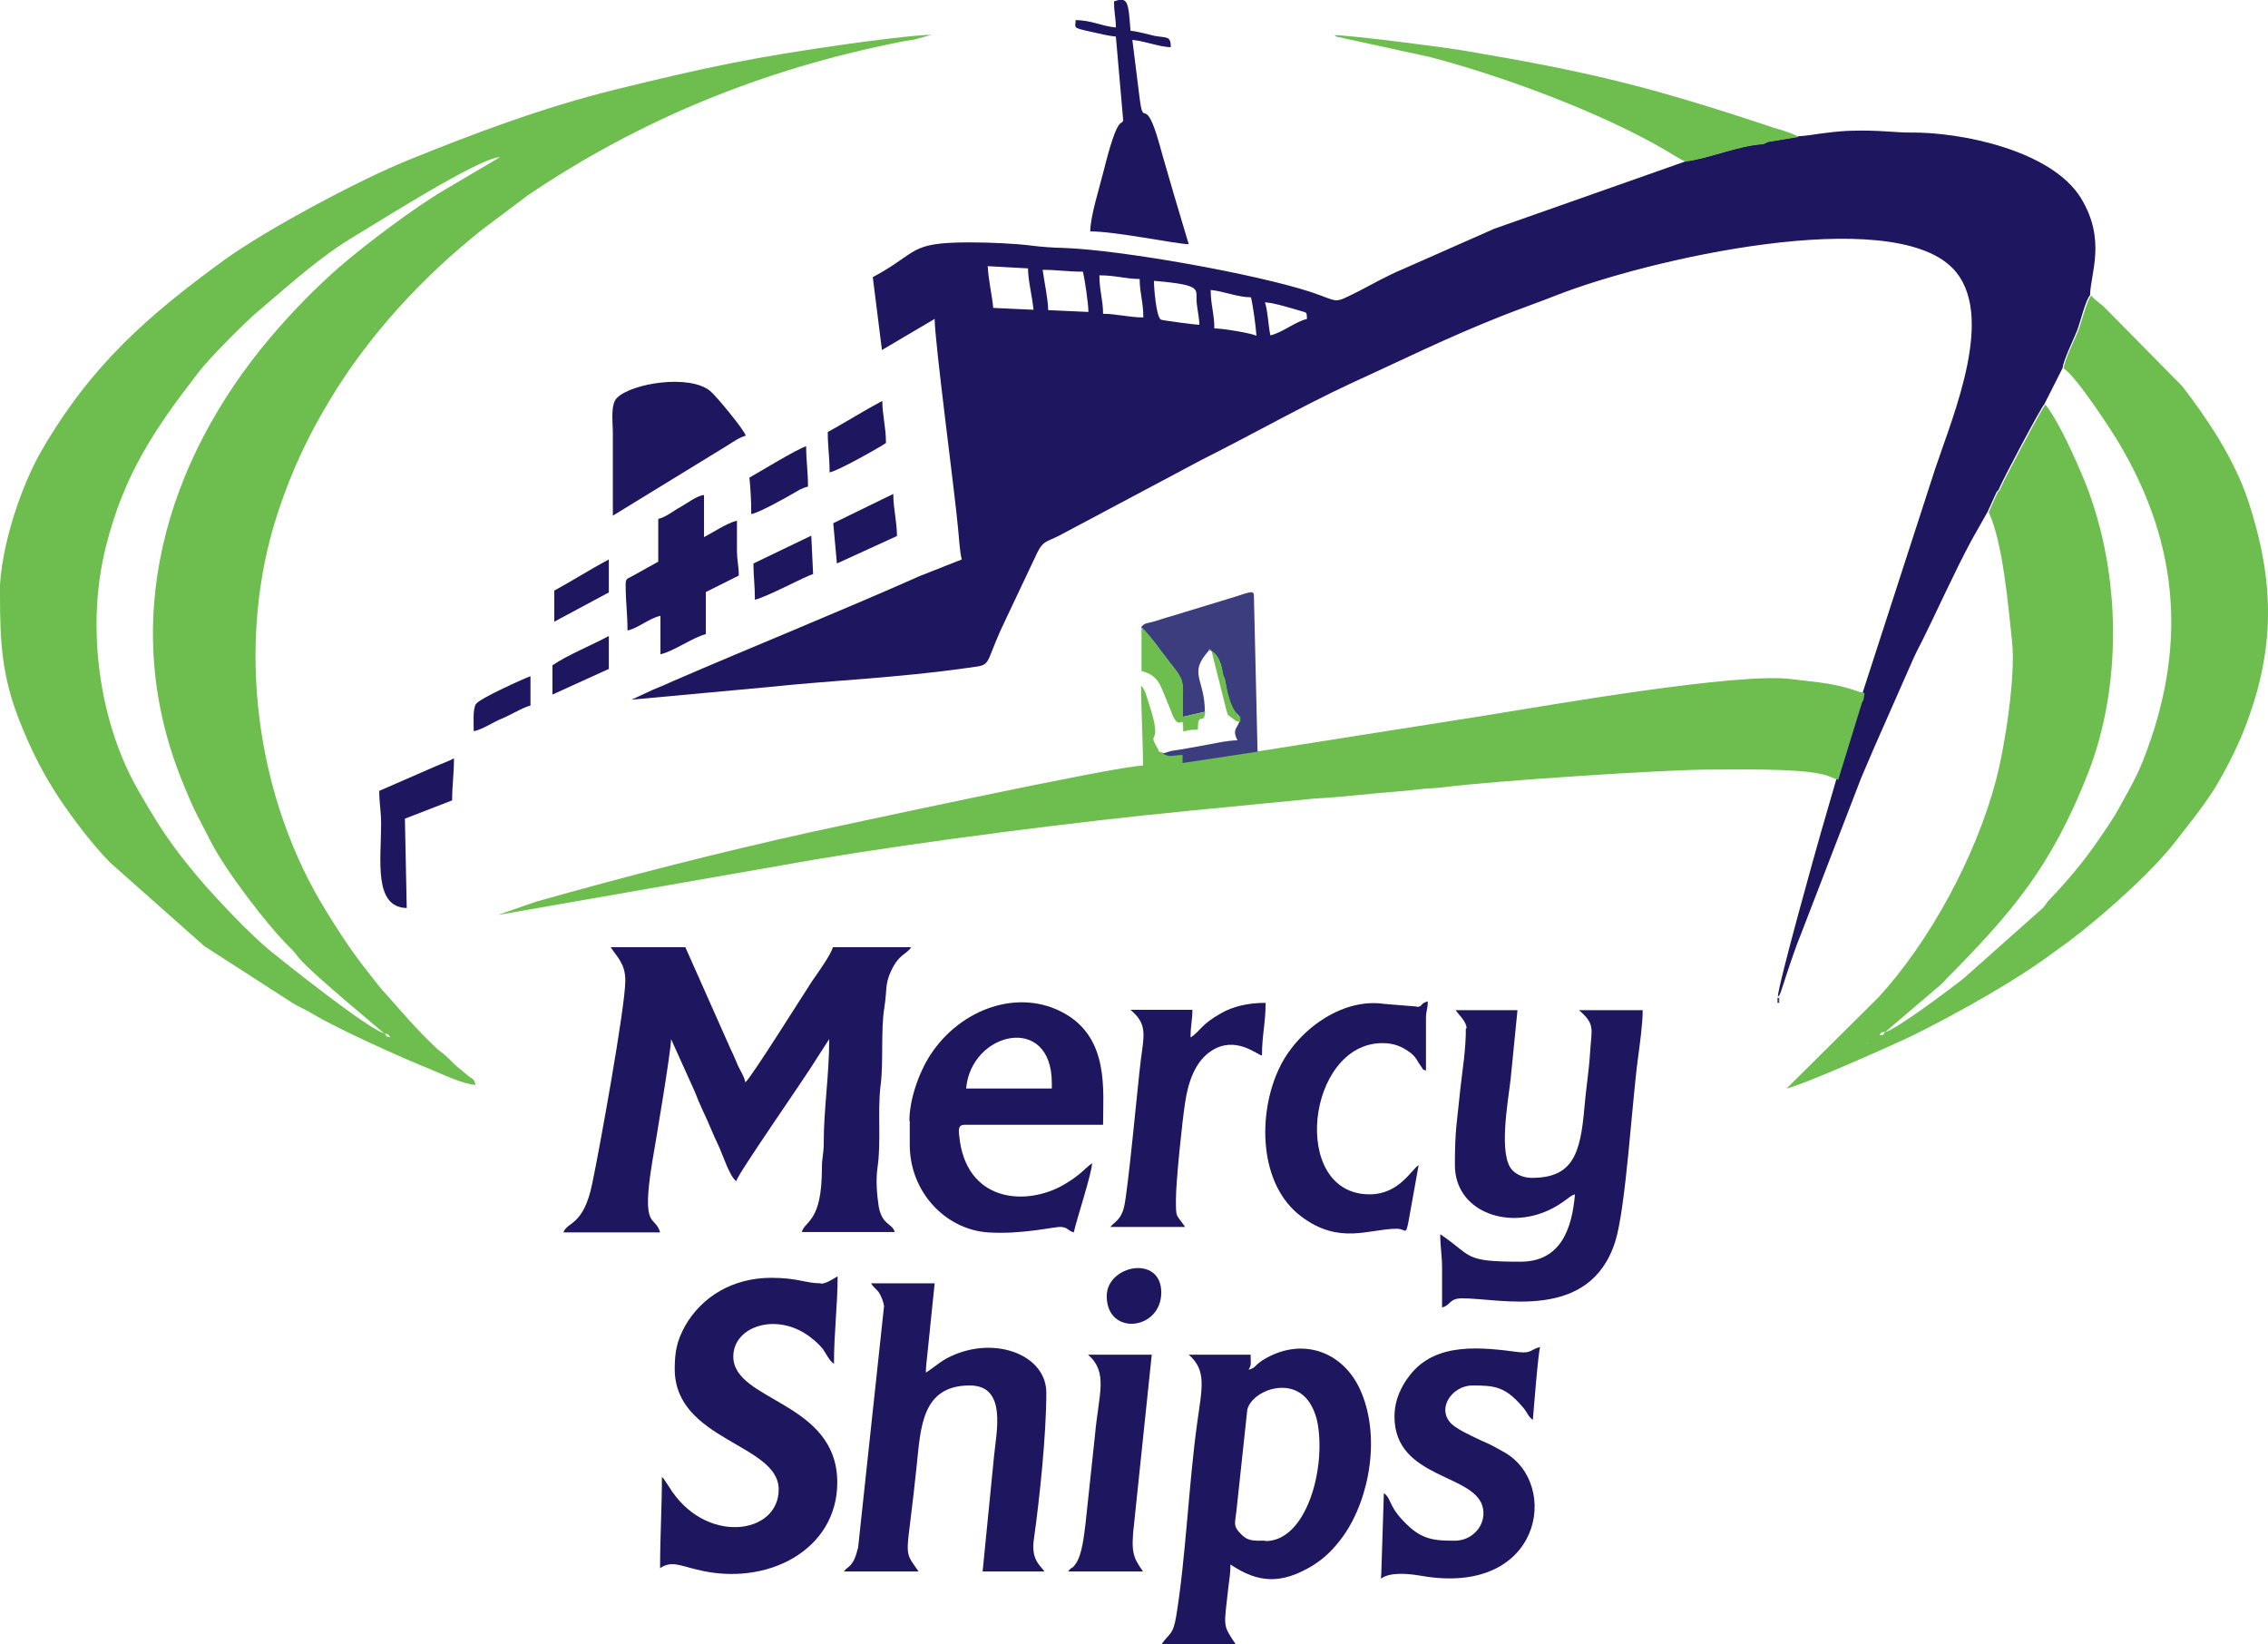 <?xml version="1.0" encoding="UTF-8"?><svg id="Layer_2" xmlns="http://www.w3.org/2000/svg" viewBox="0 0 61.95 44.91"><defs><style>.cls-1{fill:#719356;}.cls-1,.cls-2,.cls-3,.cls-4,.cls-5,.cls-6,.cls-7{fill-rule:evenodd;}.cls-2{fill:#6dbe4f;}.cls-3{fill:#3b3d7f;}.cls-4{fill:#63845c;}.cls-5{fill:#393d80;}.cls-6{fill:#1e1760;}.cls-7{fill:#62825c;}</style></defs><g id="Layer_1-2"><path class="cls-6" d="M34.56,8.26c.21,0,.75.17.96.23.18.06.17.01.18.22-.33.08-.66.37-1,.45-.05-.22-.08-.74-.15-.9h0ZM33.07,7.92c.34.03.74.2,1.1.2.06.25.13.78.15,1.05-.14-.07-.91-.2-1.15-.2,0-.4-.1-.64-.1-1.05h0ZM30.03,7.52c.44,0,.73.1,1.1.1,0,.39.1.62.1,1.05-.38,0-.75-.1-1.1-.1,0-.39-.1-.62-.1-1.05h0ZM31.52,7.67c1.4.12,1.12.23,1.17.62.02.19.07.42.07.58-.12,0-1.01-.12-1.05-.14-.13-.08-.19-.87-.19-1.05h0ZM28.48,7.37c.42,0,.66.05,1.1.05.05.21.15.87.15,1.1l-1.1-.05c0-.29-.11-.79-.15-1.1h0ZM26.99,7.27l1.09.06c0,.33.12.79.15,1.13l-1.1-.05c-.03-.34-.14-.8-.15-1.15h0ZM49.13,3.73l-.84.14-.13.06c-.68.04-1.44.38-2.1.47l-5.25,1.85-2.49,1.1c-.41.17-.8.39-1.2.6-.73.36-.5.3-1.3.03-1.52-.5-5.22-1.16-6.8-1.21-.19,0-.61-.03-.83-.06-.45-.06-1.18-.09-1.71-.09-1.69,0-1.37.27-2.64.95l.25,1.99,1.44-.85c0,.62.55,4.73.64,5.73.03.29.04.59.1.84l-1.14.45c-2.21.98-4.52,1.91-6.74,2.87-.2.09-.33.15-.56.24l-.58.27,3.69-.34c1.91-.2,3.53-.25,5.5-.53.67-.09.43-.02.93-1.11l.96-2.03c.16-.33.26-.3.58-.46l3.93-2.09c1.28-.64,2.79-1.49,4.02-2.06,1.49-.68,2.6-1.24,4.16-1.86.51-.2.97-.36,1.48-.56,2.51-.99,9.11-2.49,10.83-.75,1.21,1.23.03,3.99-.47,5.48l-1.98,6.11-.03.19-.04.07-.65,2.11-.42,1.45c-.13.45-1.17,4.16-1.18,4.5.07-.08.05-.06.09-.16l.22-.67c.1-.29.2-.59.32-.88l1.65-4.28c.12-.29.24-.55.36-.84l1.08-2.45c.07-.15.12-.25.2-.4.43-.86.9-1.92,1.38-2.81l.43-.76.25-.55.05-.05c.07-.2,1.15-2.24,1.25-2.34l.5-.99c.02-.21.29-.76.39-1.01.1-.25.22-.81.36-.98.01-.6.45-1.5-.25-2.65-.8-1.3-3.27-1.81-4.68-1.79-.4,0-.85-.07-1.55-.05-.2,0-.5.03-.74.06-.2.02-.56.09-.77.09h0Z"/><path class="cls-2" d="M10.76,28.38l.02.02s-.02-.01-.02-.02h0ZM10.66,28.33c-.14-.03-.07,0-.15-.1.14.03.07,0,.15.1h0ZM10.51,28.23c-.46-.12-2.78-1.98-3.09-2.23-.56-.45-1.52-1.46-2-2.03-.22-.26-.39-.47-.6-.75-.39-.52-.71-1.05-1.03-1.61-1.08-1.86-1.45-4.48-.9-6.67.5-2,1.34-3.23,2.54-4.78.3-.39,1.27-1.37,1.68-1.71.83-.7,1.67-1.47,2.61-2.02.72-.43,3.32-2.09,3.93-2.14-.05.04,0,0-.09.06l-1.44.85c-.77.45-2.12,1.46-2.87,2.11-.66.58-1.28,1.22-1.85,1.89-2.88,3.4-4.18,7.78-2.43,12.12.36.89.4.9.8,1.69.41.79,1.53,2.26,2.13,2.85.14.13.16.18.28.32.37.44,2.29,2.01,2.33,2.06h0ZM13.74,4.23l-.1.05.1-.05h0ZM13.84,4.18l-.1.05.1-.05h0ZM13.94,4.13l-.1.05.1-.05h0ZM14.04,4.03v.02s0,0,0-.02h0ZM0,16.28c0,1.29.06,2.21.53,3.4.3.77.65,1.46,1.08,2.11.38.57.93,1.3,1.41,1.78l2.56,2.27,2.42,1.56c.18.11.34.17.52.28.68.41,2.4,1.19,3.25,1.53.29.12.9.41,1.22.42-.05-.2-.08-.14-.23-.27-.11-.09-.19-.16-.3-.25-.11-.09-.17-.18-.28-.27-.12-.11-.18-.13-.3-.25-.58-.56-.82-.86-1.32-1.42-.11-.12-.15-.16-.25-.29-.6-.76-.82-1.06-1.36-1.93-1.98-3.15-2.54-7.41-1.35-10.98.38-1.15.83-2.08,1.4-3.03,1.08-1.8,2.56-3.39,4.16-4.66l1.25-.94c3.07-2.08,6.45-3.45,10.11-4.18.18-.04.27-.05.46-.08l.47-.13c-.43,0-1.79.18-2.29.25-2.61.37-3.84.63-6.37,1.25-1.97.49-3.84,1.19-5.68,1.94-1.33.54-3.83,1.88-4.97,2.7-2.1,1.53-3.64,2.87-5,5.21-.51.87-1.15,2.61-1.15,3.98h0Z"/><path class="cls-2" d="M50.99,28.48s.02,0,.02.01h-.02ZM51.29,28.33l-.1.05.1-.05h0ZM51.34,28.28l-.05.05.05-.05h0ZM51.34,28.28c.07-.11,0-.07.15-.1-.07.11,0,.07-.15.1h0ZM56.37,10.06c.36.24,1.34,1.75,1.52,2.06,1.67,2.82,1.84,5.64.64,8.67-.18.45-.38.79-.6,1.19-.23.43-.44.71-.7,1.09-.31.45-.83,1.07-1.22,1.47-.11.11-.11.14-.2.25l-2.16,1.92c-.31.25-1.85,1.41-2.16,1.48l1.48-1.26c.08-.07.13-.12.2-.2,1.8-1.82,2.86-3.06,3.86-5.6.92-2.34.94-5.42-.08-7.97-.24-.59-.73-1.68-1.08-2.11-.1.11-1.18,2.14-1.25,2.34l-.05.05-.25.55c.39.81.54,2.61.64,3.54.1.92-.19,2.84-.44,3.78-.55,2.09-1.82,4.42-3.22,5.94l-2.5,2.48c.54-.13,3.06-1.26,3.47-1.46,1.22-.61,2.81-1.49,3.88-2.3.14-.1.21-.15.35-.25.89-.67,2.25-1.87,2.91-2.72.37-.48.72-.9,1.06-1.43.27-.43.63-1.13.82-1.62.87-2.2.85-4.05.12-6.27-.38-1.15-1.13-2.26-1.8-3.13l-2.15-2.18c-.12-.1-.26-.2-.34-.3-.13.17-.26.73-.36.98-.1.24-.37.79-.39,1.01h0Z"/><path class="cls-2" d="M34.36,20.51l-2.05.31v-.22c-.24,0-.35.08-.54-.04-.17-.05-.08,0-.16-.14-.3-.5.18.02-.23-1.21-.07-.21-.09-.35-.21-.49,0,.8.05,1.42.05,2.19-.69,0-8.48,1.69-9.04,1.81-2.54.56-5.07,1.21-7.55,1.91l-1.03.36,8.69-1.52c2.93-.49,7.14-1.03,10.13-1.32l3.49-.34c.78-.04,1.54-.14,2.34-.2.15-.01.39-.04.59-.06.15-.02.4-.02.6-.05,1.31-.17,6.05-.48,7.18-.48.83,0,2.39-.04,3.12.12.24.05.31.11.47.16l.65-2.11.04-.07.03-.19c-.16-.03-.26-.08-.44-.13-.54-.16-1.01-.18-1.54-.25-1.44-.2-6.62.71-8.43,1l-6.15.97h0Z"/><path class="cls-6" d="M17.08,26.79c0,.71-.71,4.62-.9,5.52-.24,1.19-.69,1.05-.79,1.35h2.64c-.13-.49-.53-.02-.21-1.95.09-.52.51-3.01.51-3.33l.65,1.44c.06.16.14.35.22.52.16.33.27.63.43.96.12.26.3.83.48.96.06-.23,1.88-2.82,2.21-3.37l.33-.51c0,.98-.15,1.9-.15,2.84,0,.31-.05.39-.05.69,0,1.48-.46,1.42-.55,1.74h2.54c-.07-.25-.35-.18-.44-.71-.05-.33-.08-.72-.03-1.06.1-.66,0-1.53.08-2.21.09-.63,0-1.52.11-2.18.07-.44.01-.62.18-.97.21-.46.42-.45.55-.65h-2.14c-.06.22-.42.71-.57.93-.18.27-1.67,2.65-1.82,2.76-.04-.18-.13-.3-.2-.45-.07-.16-.12-.29-.2-.45l-1.24-2.79h-2.04c.17.26.4.45.4.9h0Z"/><path class="cls-6" d="M40.04,28.08c0,.6-.09,1.11-.15,1.65-.09.92-.15,1.09-.15,2.09,0,1.24,1.39,1.78,2.57,1.23.44-.21.55-.39.71-.43-.08.93-.38,1.84-1.49,1.84-1.59,0-1.29-.15-2.19-.75,0,.36.05.55.05.95,0,.35,0,.7,0,1.05.24-.06.19-.25.55-.25,1.05,0,3.48.65,4.18-1.55.29-.92.46-3.83.62-5,.05-.39.13-.93.13-1.32h-1.74c.46.4.34.5.3,1.2-.03.47-.11.96-.15,1.44-.11,1.28-.31,1.94-1.44,1.94-.22,0-.42-.09-.53-.21-.38-.39-.13-1.81-.05-2.46l.19-1.91h-1.69c.08.12.3.31.3.5h0Z"/><path class="cls-6" d="M34.56,42.08c-.35,0-.49.02-.71-.23-.17-.19-.11-.27-.08-.56l.3-2.79c.13-.53,1.28-.97,1.75-.11.07.12.14.31.17.48.23,1.28-.32,3.22-1.42,3.22h0ZM34.11,37.4c.08-.13.05-.17.05-.4h-1.69c.5.43.36.92.23,1.87-.23,1.66-.31,3.67-.57,5.26-.09.55-.19.46-.41.79h2.04c-.37-.56-.33-.45-.21-1.55.03-.24.06-.41.06-.64.76.51,1.39.55,2.26.02.35-.22.6-.49.83-.81.72-1.03,1.02-2.74.45-3.99-.46-1.01-1.53-1.43-2.56-.86-.34.19-.26.26-.48.32h0Z"/><path class="cls-6" d="M22.41,35.05c-.4,0-.62-.15-1.34-.15-1.05,0-1.9.51-2.36,1.32-.22.4-.28.7-.28,1.17,0,1.96,2.84,2.04,2.84,3.29s-2.03,1.52-3-.08l-.12-.18c-.09-.13,0,0-.07-.08,0,.84-.05,1.6-.05,2.49.31-.21.54-.07,1.01.04,1.9.48,3.83-.53,3.83-2.38,0-2.22-2.84-2.21-2.84-3.44,0-.83,1.19-1.22,2.09-.54.14.11.25.2.36.34.09.13.17.31.3.4,0-.85.1-1.62.1-2.39-.11.06-.31.2-.45.2h0Z"/><path class="cls-6" d="M24.15,35.65l-.71,6.61c-.13.55-.26.49-.39.66h2.04c-.32-.47-.35-.39-.23-1.33.06-.47.13-1.08.18-1.57.11-1.04.14-2.18,1.45-2.18,1.03,0,.72,1.29.66,1.95l-.31,3.13h1.69c-.12-.17-.37-.32-.29-.88.16-1.13.34-2.87.34-4,0-1-1.3-1.52-2.46-1.06-.41.16-.52.31-.83.51,0-.2.03-.36.05-.59l.19-1.85h-1.74c.08.12.13.14.21.24.05.07.14.27.14.36h0Z"/><path class="cls-6" d="M28.73,29.58v.15h-2.34c.13-1.55,2.34-2.07,2.34-.15h0ZM24.85,30.62v.65c0,1.28.97,2.31,2.14,2.39.94.06,1.81-.16,1.99-.15.21.02.16.09.35.15.09-.4.49-1.6.5-1.89-.2.14-.3.31-.76.58-1.04.61-2.7.49-2.87-1.34-.02-.17-.02-.29.15-.29h3.78c0-.94.17-2.35-1.05-3.04-1.24-.7-2.83-.14-3.66,1.12-.31.47-.58,1.22-.58,1.81h0Z"/><path class="cls-6" d="M38.09,38.69c0,1.73,2.26,1.55,2.42,2.52.08.46-.3.87-.77.87-.54,0-.89-.02-1.33-.46-.5-.49-.39-.68-.61-.84l-.07,2.19c-.01.38-.15-.15,1.1.07,3.28.57,3.79-2.5,2.27-3.37-.54-.31-.44-.22-.9-.45-.18-.09-.29-.14-.45-.25-.58-.39-.14-1.13.48-1.13s.9.04,1.38.61c.11.13.13.24.26.33.02-.24.15-1.9.2-1.99-.26.06-.23.18-.58.14-1.01-.13-2.27-.29-2.98.63-.22.28-.42.66-.42,1.13h0Z"/><path class="cls-6" d="M38.69,27.49l-.87-.07c-1.18-.18-2.41.74-2.89,1.78-.58,1.24-.55,3.16.62,4.03,1.04.78,1.85.33,2.6.33.26,0,.24.2.32-.18l.28-1.56c-.21.14-.54.8-1.34.8-2.19,0-1.72-4.13.35-4.13.31,0,.52.09.72.23.21.14.23.27.34.41.07.09.01.07.13.11v-1.44c0-.19.05-.24.05-.45-.23.06-.13.15-.3.15h0Z"/><path class="cls-6" d="M32.52,28.33c0-.33.05-.46.05-.75h-1.69c.45.39.38.63.28,1.38-.09.73-.35,3.59-.46,4.02-.09.35-.27.4-.37.53h2.04c-.25-.37-.25-.22-.25-.75,0-.49.17-2.12.25-2.64.08-.55.27-1.13.72-1.42.65-.42,1.22.09,1.38.13,0-.55.1-.89.1-1.44-.49,0-.89.1-1.21.28-.57.32-.57.49-.83.66h0Z"/><path class="cls-2" d="M46.06,4.41c.66-.09,1.42-.43,2.1-.47l.13-.06.84-.14c-.16-.1-.47-.19-.68-.25-3.44-1.15-5.1-1.54-8.54-2.12-.42-.07-3-.41-3.47-.41.01,0,.03,0,.03.02,0,.01.03.01.03.02l2.57.56c2.01.53,4.63,1.5,6.42,2.54.17.1.35.22.55.32h0Z"/><path class="cls-6" d="M16.73,14.09l3.15-1.93c.14-.09.33-.22.49-.26-.04-.16-.82-1.1-.97-1.22-.57-.47-2.16-.21-2.55.19-.18.18-.11.65-.11.98v2.24h0Z"/><path class="cls-6" d="M29.18,42.92h2.04c-.26-.38-.34-.5-.24-1.33l.48-4.59h-1.74c.56.49.29,1.07.19,2.19l-.26,2.43c-.04.31-.09.83-.26,1.08-.13.19-.1.06-.22.23h0Z"/><path class="cls-6" d="M30.43.05c0,.31.05.45.05.7-.37-.03-.67-.2-1.1-.2,0,.22-.11.2.43.32.21.05.48.11.67.13l.2,2.29c-.05.16-.14-.21-.54,1.4-.1.41-.36,1.22-.36,1.63.71,0,2.31.34,2.69.35l-.4-1.34c-.13-.46-.27-.91-.4-1.39-.4-1.42-.43-.39-.54-1.25l-.2-1.6c.34.03.73.19,1.05.2,0-.32-.11-.25-.44-.31-.18-.04-.45-.12-.66-.14-.06-.76-.06-.95-.45-.8h0Z"/><path class="cls-6" d="M17.98,14.19v1.15l-.7.39c-.15.09-.19.05-.19.25,0,.48.05.77.05,1.24.31-.07.58-.33.9-.4v1.05c.36-.08.88-.46,1.24-.55v-1.15l.9-.45c0-.29-.05-.38-.05-.7,0-.27,0-.53,0-.8-.28.07-.65.32-.9.45v-1.15c-.2.02-.45.22-.63.32-.19.1-.42.29-.61.33h0Z"/><path class="cls-3" d="M31.17,17.13c.24.22.58.71.8.99.45.56.31.5.33,1.46l.61-.14c0-.91-.46-1.03.1-1.66.04-.05-.01-.09.07-.01.21.15.27.34.33.69l.04.08c.05.3.15.81.35.97l.05.06v.15c-.08.2-.19.22-.05.5-.29,0-.74.11-1.04.16-.15.03-.36.06-.51.09-.12.02-.19.03-.26.04l-.23.07c.19.12.3.04.54.04v.22s2.05-.31,2.05-.31l-.1-4.27c0-.17-.2-.05-.65.08l-1.64.5c-.16.04-.25.08-.42.13-.21.06-.27.03-.38.17h0Z"/><path class="cls-6" d="M10.36,21.61c0,.36.05.52.05.9,0,.98-.21,2.27.7,2.29l-.05-2.44,1.29-.5c0-.43.05-.69.05-1.15-.14.08-.32.14-.48.21l-1.56.68h0Z"/><path class="cls-6" d="M22.76,14.29l.1,1.1,1.64-.75c0-.41-.1-.73-.1-1.15l-1.64.8h0Z"/><path class="cls-6" d="M22.61,11.8c0,.42.05.66.05,1.1.2-.02,1.4-.7,1.54-.8,0-.44-.1-.77-.1-1.15-.51.27-.98.57-1.49.85h0Z"/><path class="cls-6" d="M30.23,35.4c0,1.1,1.49.94,1.49-.1s-1.49-.75-1.49.1h0Z"/><path class="cls-6" d="M20.47,13.04c.03.32.05.6.05,1,.18-.02.94-.44,1.14-.56.14-.08.24-.15.41-.19,0-.44-.05-.69-.05-1.1-.21.05-1.31.72-1.54.85h0Z"/><path class="cls-6" d="M20.58,15.4c0,.33.04.58.04.98.34-.08,1.37-.64,1.59-.7l-.05-1.05-1.58.76h0Z"/><path class="cls-2" d="M32.92,19.44l-.61.14c-.02-.96.12-.91-.33-1.46-.23-.28-.56-.77-.8-.99v1.2c.46.11.51.39.66.73l.2.5c.21.43.28-.13.28.42.18-.04.16-.05.4-.05,0-.54.16-.09.2-.48h0Z"/><path class="cls-6" d="M15.09,18.17v.8l1.54-.7v-.9c-.48.26-1.11.51-1.54.8h0Z"/><path class="cls-6" d="M15.14,16.13v.85c.5-.27.99-.53,1.49-.8v-.9c-.51.27-.99.58-1.49.85h0Z"/><path class="cls-6" d="M12.95,19.97c.23-.05.53-.25.75-.34.25-.1.56-.3.79-.36v-.8c-.06.01-1.39.6-1.49.76-.09.14-.06.52-.06.74h0Z"/><path class="cls-2" d="M33.88,19.72v-.15c-.09,0-.07.02-.07-.06-.2-.16-.3-.67-.35-.97l-.04-.08c-.06-.35-.12-.55-.33-.69l.41,1.63c.06.18,0,.09.14.2.12.09.09.09.24.12h0Z"/><path class="cls-5" d="M48.6,27.24c-.05.07-.05-.1-.05.15h.05v-.15h0Z"/><path class="cls-1" d="M33.09,17.76c-.08-.07-.03-.04-.07.01h.07Z"/><path class="cls-4" d="M33.87,19.57l-.05-.06c0,.07-.02.06.05.06h0Z"/><polygon class="cls-7" points="33.46 18.54 33.42 18.46 33.46 18.54 33.46 18.54"/><polygon class="cls-4" points="54.63 13.39 54.58 13.44 54.63 13.39 54.63 13.39"/><polygon class="cls-4" points="50.89 19.11 50.85 19.18 50.89 19.11 50.89 19.11"/><polygon class="cls-7" points="48.3 3.88 48.16 3.94 48.3 3.88 48.3 3.88"/></g></svg>